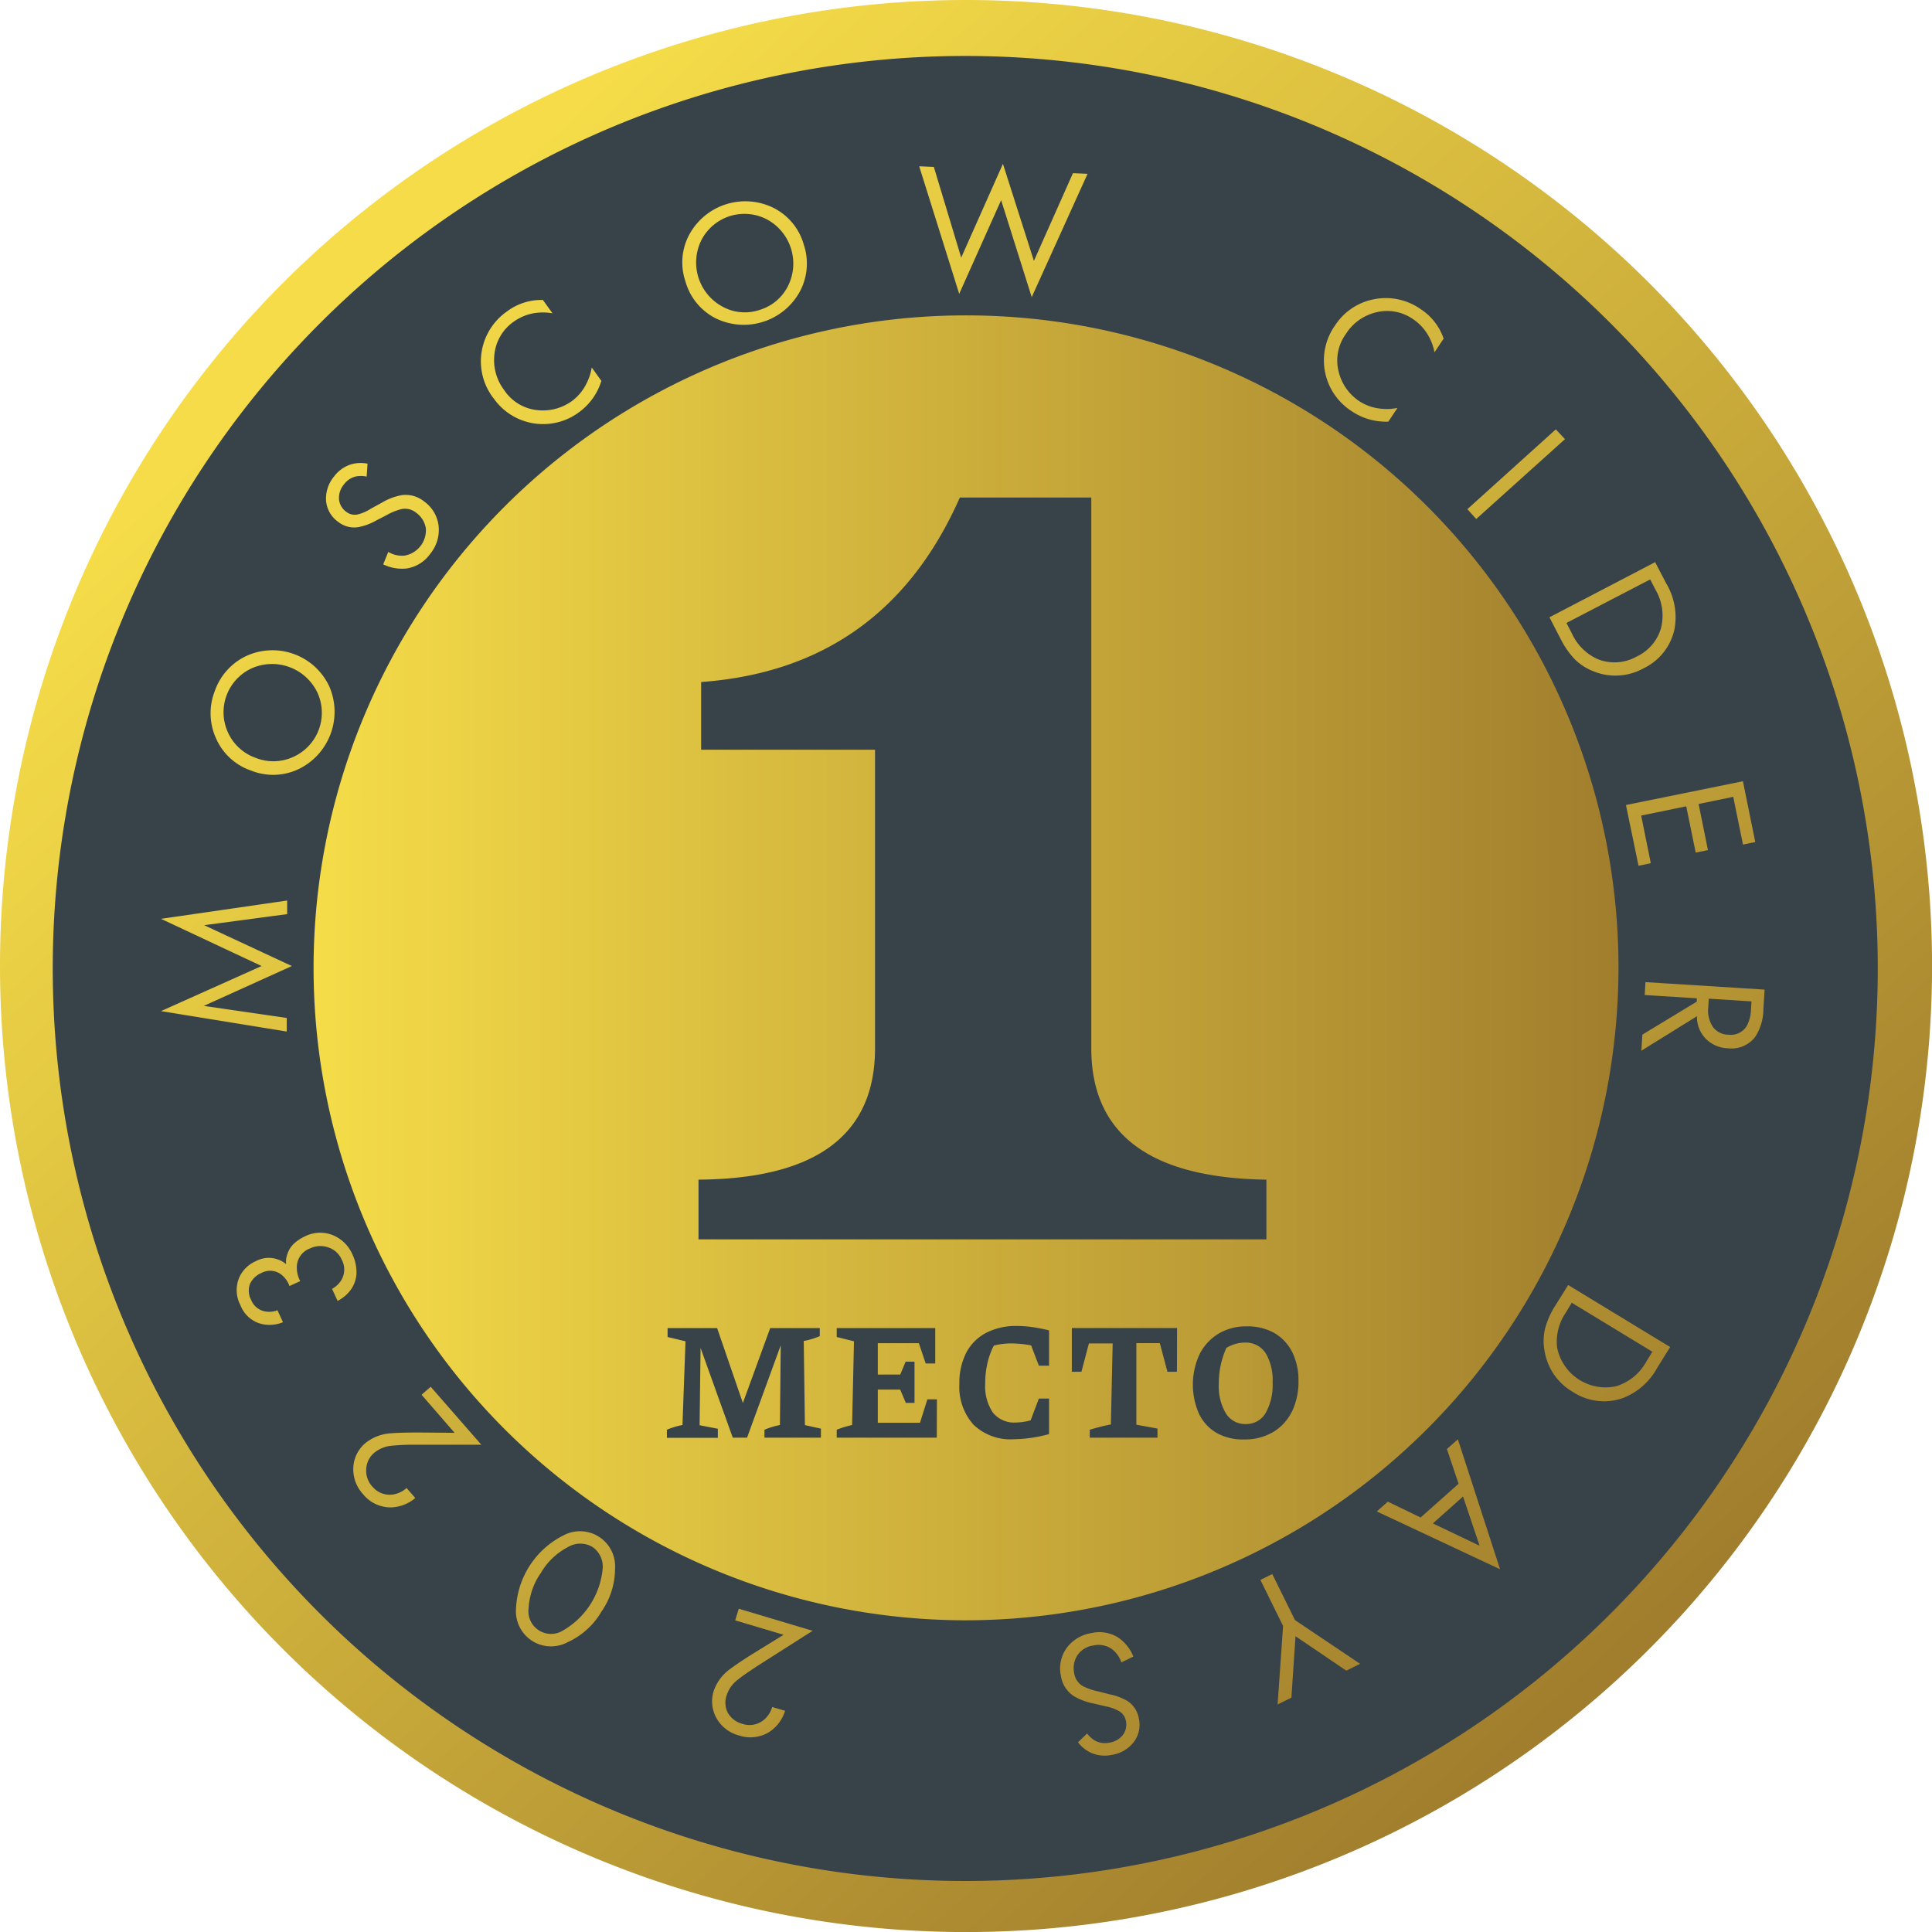<svg xmlns="http://www.w3.org/2000/svg" xmlns:xlink="http://www.w3.org/1999/xlink" viewBox="0 0 299.99 299.99"><defs><style>.cls-1{fill:url(#Безымянный_градиент_6);}.cls-2{fill:#384349;}.cls-3{fill:url(#Безымянный_градиент_12);}.cls-4{fill:url(#Безымянный_градиент_6-2);}</style><linearGradient id="Безымянный_градиент_6" x1="55.37" y1="47.34" x2="249.74" y2="258.21" gradientUnits="userSpaceOnUse"><stop offset="0" stop-color="#f5dc48"/><stop offset="0.69" stop-color="#bc9c36"/><stop offset="1" stop-color="#a17e2d"/></linearGradient><linearGradient id="Безымянный_градиент_12" x1="189.25" y1="214.79" x2="197.6" y2="214.79" gradientUnits="userSpaceOnUse"><stop offset="0" stop-color="#bd9d36"/><stop offset="1" stop-color="#b69634"/></linearGradient><linearGradient id="Безымянный_градиент_6-2" x1="48.69" y1="150.28" x2="251.31" y2="150.28" xlink:href="#Безымянный_градиент_6"/></defs><g id="Слой_2" data-name="Слой 2"><g id="Layer_1" data-name="Layer 1"><path class="cls-1" d="M150,0A150,150,0,1,0,300,150,150,150,0,0,0,150,0ZM20.9,150H279.29"/><path class="cls-2" d="M241.78,209.24a7.67,7.67,0,0,0,9.19,6,8,8,0,0,0,4.65-3.8l.95-1.55-12.52-7.61-.93,1.55A8,8,0,0,0,241.78,209.24Z"/><polygon class="cls-2" points="229.75 240.02 227.17 232.37 222.49 236.55 229.75 240.02"/><path class="cls-2" d="M117.92,48.13a7.24,7.24,0,0,0,4.43-3.71,7.79,7.79,0,0,0-3.24-10.34,7.52,7.52,0,0,0-10.19,3.18,7.79,7.79,0,0,0,3.24,10.34A7.2,7.2,0,0,0,117.92,48.13Z"/><path class="cls-2" d="M39.74,117.69a7.4,7.4,0,0,0,5.84-.18,7.51,7.51,0,0,0,3.69-10,7.8,7.8,0,0,0-10.16-3.75,7.51,7.51,0,0,0-3.7,10A7.43,7.43,0,0,0,39.74,117.69Z"/><path class="cls-2" d="M92,240.21a3.69,3.69,0,0,0-3.79,0,10.38,10.38,0,0,0-4.21,4,10.59,10.59,0,0,0-1.92,5.48,3.52,3.52,0,0,0,5.38,3.46,12.41,12.41,0,0,0,6.11-9.48A3.69,3.69,0,0,0,92,240.21Z"/><path class="cls-2" d="M149.88,8.69A141.69,141.69,0,1,0,291.57,150.37,141.69,141.69,0,0,0,149.88,8.69ZM272.55,130.75l-1.91.39-1.51-7.41-5.38,1.11L265.2,132l-1.9.39-1.47-7.19-7,1.44,1.5,7.4-1.91.39L252.47,125l18.16-3.69ZM257,87.29l1.75,3.35A10.19,10.19,0,0,1,260,97.71a8.79,8.79,0,0,1-4.85,6.09,9,9,0,0,1-7.81.4,8.51,8.51,0,0,1-2.77-1.78,13.14,13.14,0,0,1-2.26-3.24l-1.72-3.33ZM241.58,66.67,243,68.19l-13.78,12.4-1.37-1.53Zm-34.37-16a9.27,9.27,0,0,1,6.11-4.2,9.41,9.41,0,0,1,7.3,1.55,8.84,8.84,0,0,1,3.54,4.56l-1.42,2.13a8.32,8.32,0,0,0-1.06-2.77,7.53,7.53,0,0,0-2.25-2.37,7,7,0,0,0-5.67-1.09A7.61,7.61,0,0,0,209,51.83a7,7,0,0,0-1.14,5.88A7.65,7.65,0,0,0,211,62.25a7.42,7.42,0,0,0,3.34,1.2,8.19,8.19,0,0,0,2.65-.11l-1.42,2.13a9.46,9.46,0,0,1-5.65-1.6,9.37,9.37,0,0,1-2.69-13.24ZM51.86,74a5.31,5.31,0,0,1,2.48-1.84A5.23,5.23,0,0,1,57.07,72l-.14,2a4.32,4.32,0,0,0-1.76,0,3.27,3.27,0,0,0-1.79,1.25,3.23,3.23,0,0,0-.74,2.27,2.68,2.68,0,0,0,1.11,1.94,2.15,2.15,0,0,0,1.7.44A6.58,6.58,0,0,0,57.56,79l1.7-.93a9.31,9.31,0,0,1,3.14-1.19,4.58,4.58,0,0,1,3.48,1,5.44,5.44,0,0,1,2.23,3.83A5.86,5.86,0,0,1,66.8,86a5.54,5.54,0,0,1-3.65,2.27,6.69,6.69,0,0,1-3.65-.64l.79-1.93a4.13,4.13,0,0,0,2.54.57A4,4,0,0,0,66.12,82a3.7,3.7,0,0,0-1.47-2.36,2.75,2.75,0,0,0-2.27-.6A9,9,0,0,0,60,80l-1.64.85a8.89,8.89,0,0,1-2.72,1A4,4,0,0,1,52.47,81a4.45,4.45,0,0,1-1.84-3.26A5.36,5.36,0,0,1,51.86,74Zm-18.51,33.3a9.46,9.46,0,0,1,4.93-5.46,9.74,9.74,0,0,1,12.84,4.72,9.88,9.88,0,0,1-4.73,12.85,9.19,9.19,0,0,1-7.38.25,9.17,9.17,0,0,1-5.46-5A9.4,9.4,0,0,1,33.35,107.31ZM25,142.67l19.59-2.84v2.11l-12.89,1.72L45.32,150l-13.68,6.19,12.88,1.87v2.11L25,157,40.62,150ZM52.42,202l-.86-1.87A3.89,3.89,0,0,0,53,198.77a3.21,3.21,0,0,0,.06-3.18A3.4,3.4,0,0,0,51,193.7a3.7,3.7,0,0,0-2.86.15,3.1,3.1,0,0,0-2.05,3,4.31,4.31,0,0,0,.53,2.07l-1.67.77a4,4,0,0,0-1.23-1.75,2.85,2.85,0,0,0-3.15-.27,3.4,3.4,0,0,0-1.74,1.66,3,3,0,0,0,.18,2.54,2.87,2.87,0,0,0,2,1.73,3.52,3.52,0,0,0,2.07-.15l.86,1.86a5.63,5.63,0,0,1-2.84.36,4.72,4.72,0,0,1-3.76-3,5,5,0,0,1-.27-4.11,4.94,4.94,0,0,1,2.63-2.72,4.21,4.21,0,0,1,4.73.45,3.62,3.62,0,0,1,0-.8,5.14,5.14,0,0,1,.31-1.08,3.71,3.71,0,0,1,.91-1.31A6.35,6.35,0,0,1,47.3,192a5.27,5.27,0,0,1,4.36-.22,5.68,5.68,0,0,1,3.09,3.06,6.37,6.37,0,0,1,.59,3.09A4.72,4.72,0,0,1,54,200.82,6,6,0,0,1,52.42,202Zm5.39,28.81a3.47,3.47,0,0,0,3.26,1.24,4,4,0,0,0,2.06-1l1.35,1.55a6.06,6.06,0,0,1-3.81,1.46,5.5,5.5,0,0,1-4.3-2.06,5.68,5.68,0,0,1-1.51-4.12,5.25,5.25,0,0,1,1.91-3.83,7,7,0,0,1,4-1.5c.84-.07,2.18-.11,4-.12l5.82.05-5.13-5.91,1.42-1.24,7.86,9-10.32,0a33.31,33.31,0,0,0-3.45.14,5,5,0,0,0-2.82,1.08,3.5,3.5,0,0,0-1.28,2.48A3.67,3.67,0,0,0,57.81,230.83Zm18.8-169a9.34,9.34,0,0,1-1.82-7.21,9.49,9.49,0,0,1,4-6.29,8.82,8.82,0,0,1,5.51-1.73l1.49,2.07a8.63,8.63,0,0,0-3,0,7.76,7.76,0,0,0-3,1.28,7.08,7.08,0,0,0-3,4.94,7.67,7.67,0,0,0,1.49,5.69,7,7,0,0,0,5.13,3.12,7.71,7.71,0,0,0,5.36-1.38,7.47,7.47,0,0,0,2.28-2.72,8.12,8.12,0,0,0,.83-2.52l1.5,2.08A9.47,9.47,0,0,1,90,63.94a9.37,9.37,0,0,1-13.35-2.09ZM93.38,250.26A11.66,11.66,0,0,1,88.12,255a5.45,5.45,0,0,1-8-5.16,13.4,13.4,0,0,1,7.38-11.44,5.45,5.45,0,0,1,8,5.16A11.7,11.7,0,0,1,93.38,250.26ZM106.44,43.72a9.12,9.12,0,0,1,.63-7.37,9.9,9.9,0,0,1,13-4.09,9.17,9.17,0,0,1,4.73,5.7,9.23,9.23,0,0,1-.63,7.36,9.92,9.92,0,0,1-13.07,4.09A9.19,9.19,0,0,1,106.44,43.72ZM113,265.93a3.67,3.67,0,0,0,2.27,1.74,3.48,3.48,0,0,0,3.42-.69,4.06,4.06,0,0,0,1.21-1.93l2,.59a6,6,0,0,1-2.42,3.27,5.55,5.55,0,0,1-4.74.56,5.64,5.64,0,0,1-3.48-2.67,5.3,5.3,0,0,1-.43-4.26,7,7,0,0,1,2.54-3.39c.68-.51,1.78-1.26,3.31-2.23l5-3.08-7.52-2.24.55-1.81,11.47,3.43-8.7,5.54c-1.49,1-2.43,1.63-2.84,2a4.91,4.91,0,0,0-1.79,2.42A3.46,3.46,0,0,0,113,265.93ZM155.45,31.08l-6.51,14.55-6.21-19.81,2.27.1L149.25,40l6.48-14.56,4.81,15.07,6.06-13.62,2.27.1L160.2,46.14Zm20.6,239.41a5.31,5.31,0,0,1-3.43,2,5.17,5.17,0,0,1-3.07-.27,5.24,5.24,0,0,1-2.16-1.69l1.41-1.36a4.31,4.31,0,0,0,1.32,1.16,3.34,3.34,0,0,0,2.17.25,3.19,3.19,0,0,0,2.07-1.2,2.68,2.68,0,0,0,.46-2.19,2.18,2.18,0,0,0-1-1.46,6.75,6.75,0,0,0-2.13-.78l-1.88-.44a9.49,9.49,0,0,1-3.14-1.19,4.55,4.55,0,0,1-1.93-3.06,5.44,5.44,0,0,1,.87-4.35,5.9,5.9,0,0,1,3.84-2.33,5.49,5.49,0,0,1,4.24.73,6.55,6.55,0,0,1,2.29,2.91l-1.86.91a4.21,4.21,0,0,0-1.53-2.11,3.6,3.6,0,0,0-2.81-.52,3.54,3.54,0,0,0-2.51,1.56,3.74,3.74,0,0,0-.48,2.73,2.8,2.8,0,0,0,1.31,2,9.15,9.15,0,0,0,2.42.84l1.78.46a8.87,8.87,0,0,1,2.71,1,4,4,0,0,1,1.82,2.74A4.41,4.41,0,0,1,176.05,270.49Zm33-11.08-7.89-5.35-.64,9.54-2.14,1.06.85-12.19-3.52-7.15,1.84-.91,3.53,7.15,10.11,6.79Zm4.74-24.72,1.71-1.52,5.09,2.46,5.89-5.24L224.67,225l1.7-1.51,6.55,20.17Zm43.53-22.3a10.26,10.26,0,0,1-5.4,4.72,8.82,8.82,0,0,1-7.73-1,9,9,0,0,1-4.38-6.48,8.23,8.23,0,0,1,.09-3.29,12.52,12.52,0,0,1,1.6-3.61l2-3.2,15.83,9.63ZM272.54,161a4.62,4.62,0,0,1-4.24,1.77,5,5,0,0,1-3.46-1.51,4.78,4.78,0,0,1-1.34-3.47l-8.64,5.36.16-2.5,8.45-5.12,0-.52-8.09-.51.12-2,18.5,1.16-.19,3A8,8,0,0,1,272.54,161Z"/><path class="cls-2" d="M248,102.31a7,7,0,0,0,6.16-.38,7,7,0,0,0,3.74-4.36,7.94,7.94,0,0,0-.84-6l-.83-1.6-13,6.76.83,1.6A8,8,0,0,0,248,102.31Z"/><path class="cls-2" d="M265.25,156.37a4.65,4.65,0,0,0,.7,3.06,3,3,0,0,0,2.43,1.23,2.89,2.89,0,0,0,2.81-1.29,5.57,5.57,0,0,0,.69-2.64l.08-1.24-6.63-.42Z"/><path class="cls-3" d="M193.28,208.47a5.28,5.28,0,0,0-1.44.21,5.78,5.78,0,0,0-1.42.62,13.41,13.41,0,0,0-1.17,5.55,8.23,8.23,0,0,0,1.11,4.63,3.52,3.52,0,0,0,3.08,1.64,3.48,3.48,0,0,0,3.06-1.68,8.74,8.74,0,0,0,1.1-4.78,8.11,8.11,0,0,0-1.1-4.59A3.69,3.69,0,0,0,193.28,208.47Z"/><path class="cls-4" d="M251.31,150.28A101.31,101.31,0,1,0,150,251.59,101.43,101.43,0,0,0,251.31,150.28ZM108.46,183.17q27.41-.21,27.41-20.4V116.41h-27V105.9q28.43-2.07,40.17-28.65h20.41v85.52q0,20,27.19,20.4v9.27H108.46Zm19,40.06H118.7V222a12.48,12.48,0,0,1,2.4-.73l.13-12.38L116,223.23h-2.22l-5-13.93-.15,12,2.83.55v1.41h-7.91V222a12.05,12.05,0,0,1,2.42-.73l.47-13-2.78-.67v-1.38h7.69l4,11.63,4.24-11.63h7.7v1.25c-.36.15-.75.29-1.18.43a11.38,11.38,0,0,1-1.31.32l.18,13.06,2.49.55Zm18,0H129.92V222a15.67,15.67,0,0,1,2.39-.73l.29-13-2.68-.67v-1.38h15.3v5.49h-1.48l-1.07-3.15H136.3v4.87h3.49l.83-2H142v6.4h-1.35l-.87-2.06H136.3v5.15h6.55l1.15-3.64h1.48Zm17.43-11.17h-1.58l-1.2-3.15a16.23,16.23,0,0,0-3.07-.31,11,11,0,0,0-2.73.34,12,12,0,0,0-1,2.78,13.84,13.84,0,0,0-.33,3.1,7.24,7.24,0,0,0,1.2,4.53,4.21,4.21,0,0,0,3.54,1.53,9,9,0,0,0,2.31-.34l1.28-3.38h1.58v5.52a21.89,21.89,0,0,1-5.48.8,8.3,8.3,0,0,1-6.24-2.25,8.78,8.78,0,0,1-2.2-6.38,10.15,10.15,0,0,1,1.07-4.82,7.33,7.33,0,0,1,3.07-3.07,10.11,10.11,0,0,1,4.81-1.07,18.32,18.32,0,0,1,2.36.17q1.26.18,2.61.51Zm19.86.94h-1.48l-1.18-4.45h-3.64v12.67l3.28.6v1.41H169.21V222c.54-.16,1.08-.31,1.63-.45a16.23,16.23,0,0,1,1.65-.36l.28-12.59h-3.69L167.92,213h-1.49v-6.79h16.34Zm17.82,6.23a7.49,7.49,0,0,1-2.94,3.16,8.6,8.6,0,0,1-4.47,1.12,8.29,8.29,0,0,1-4.23-1,6.81,6.81,0,0,1-2.74-2.95,11.21,11.21,0,0,1,.1-9.34,7.85,7.85,0,0,1,2.94-3.15,8.28,8.28,0,0,1,4.3-1.12,8.57,8.57,0,0,1,4.29,1,7.15,7.15,0,0,1,2.8,2.94,9.7,9.7,0,0,1,1,4.48A10.74,10.74,0,0,1,200.59,219.23Z"/></g></g></svg>